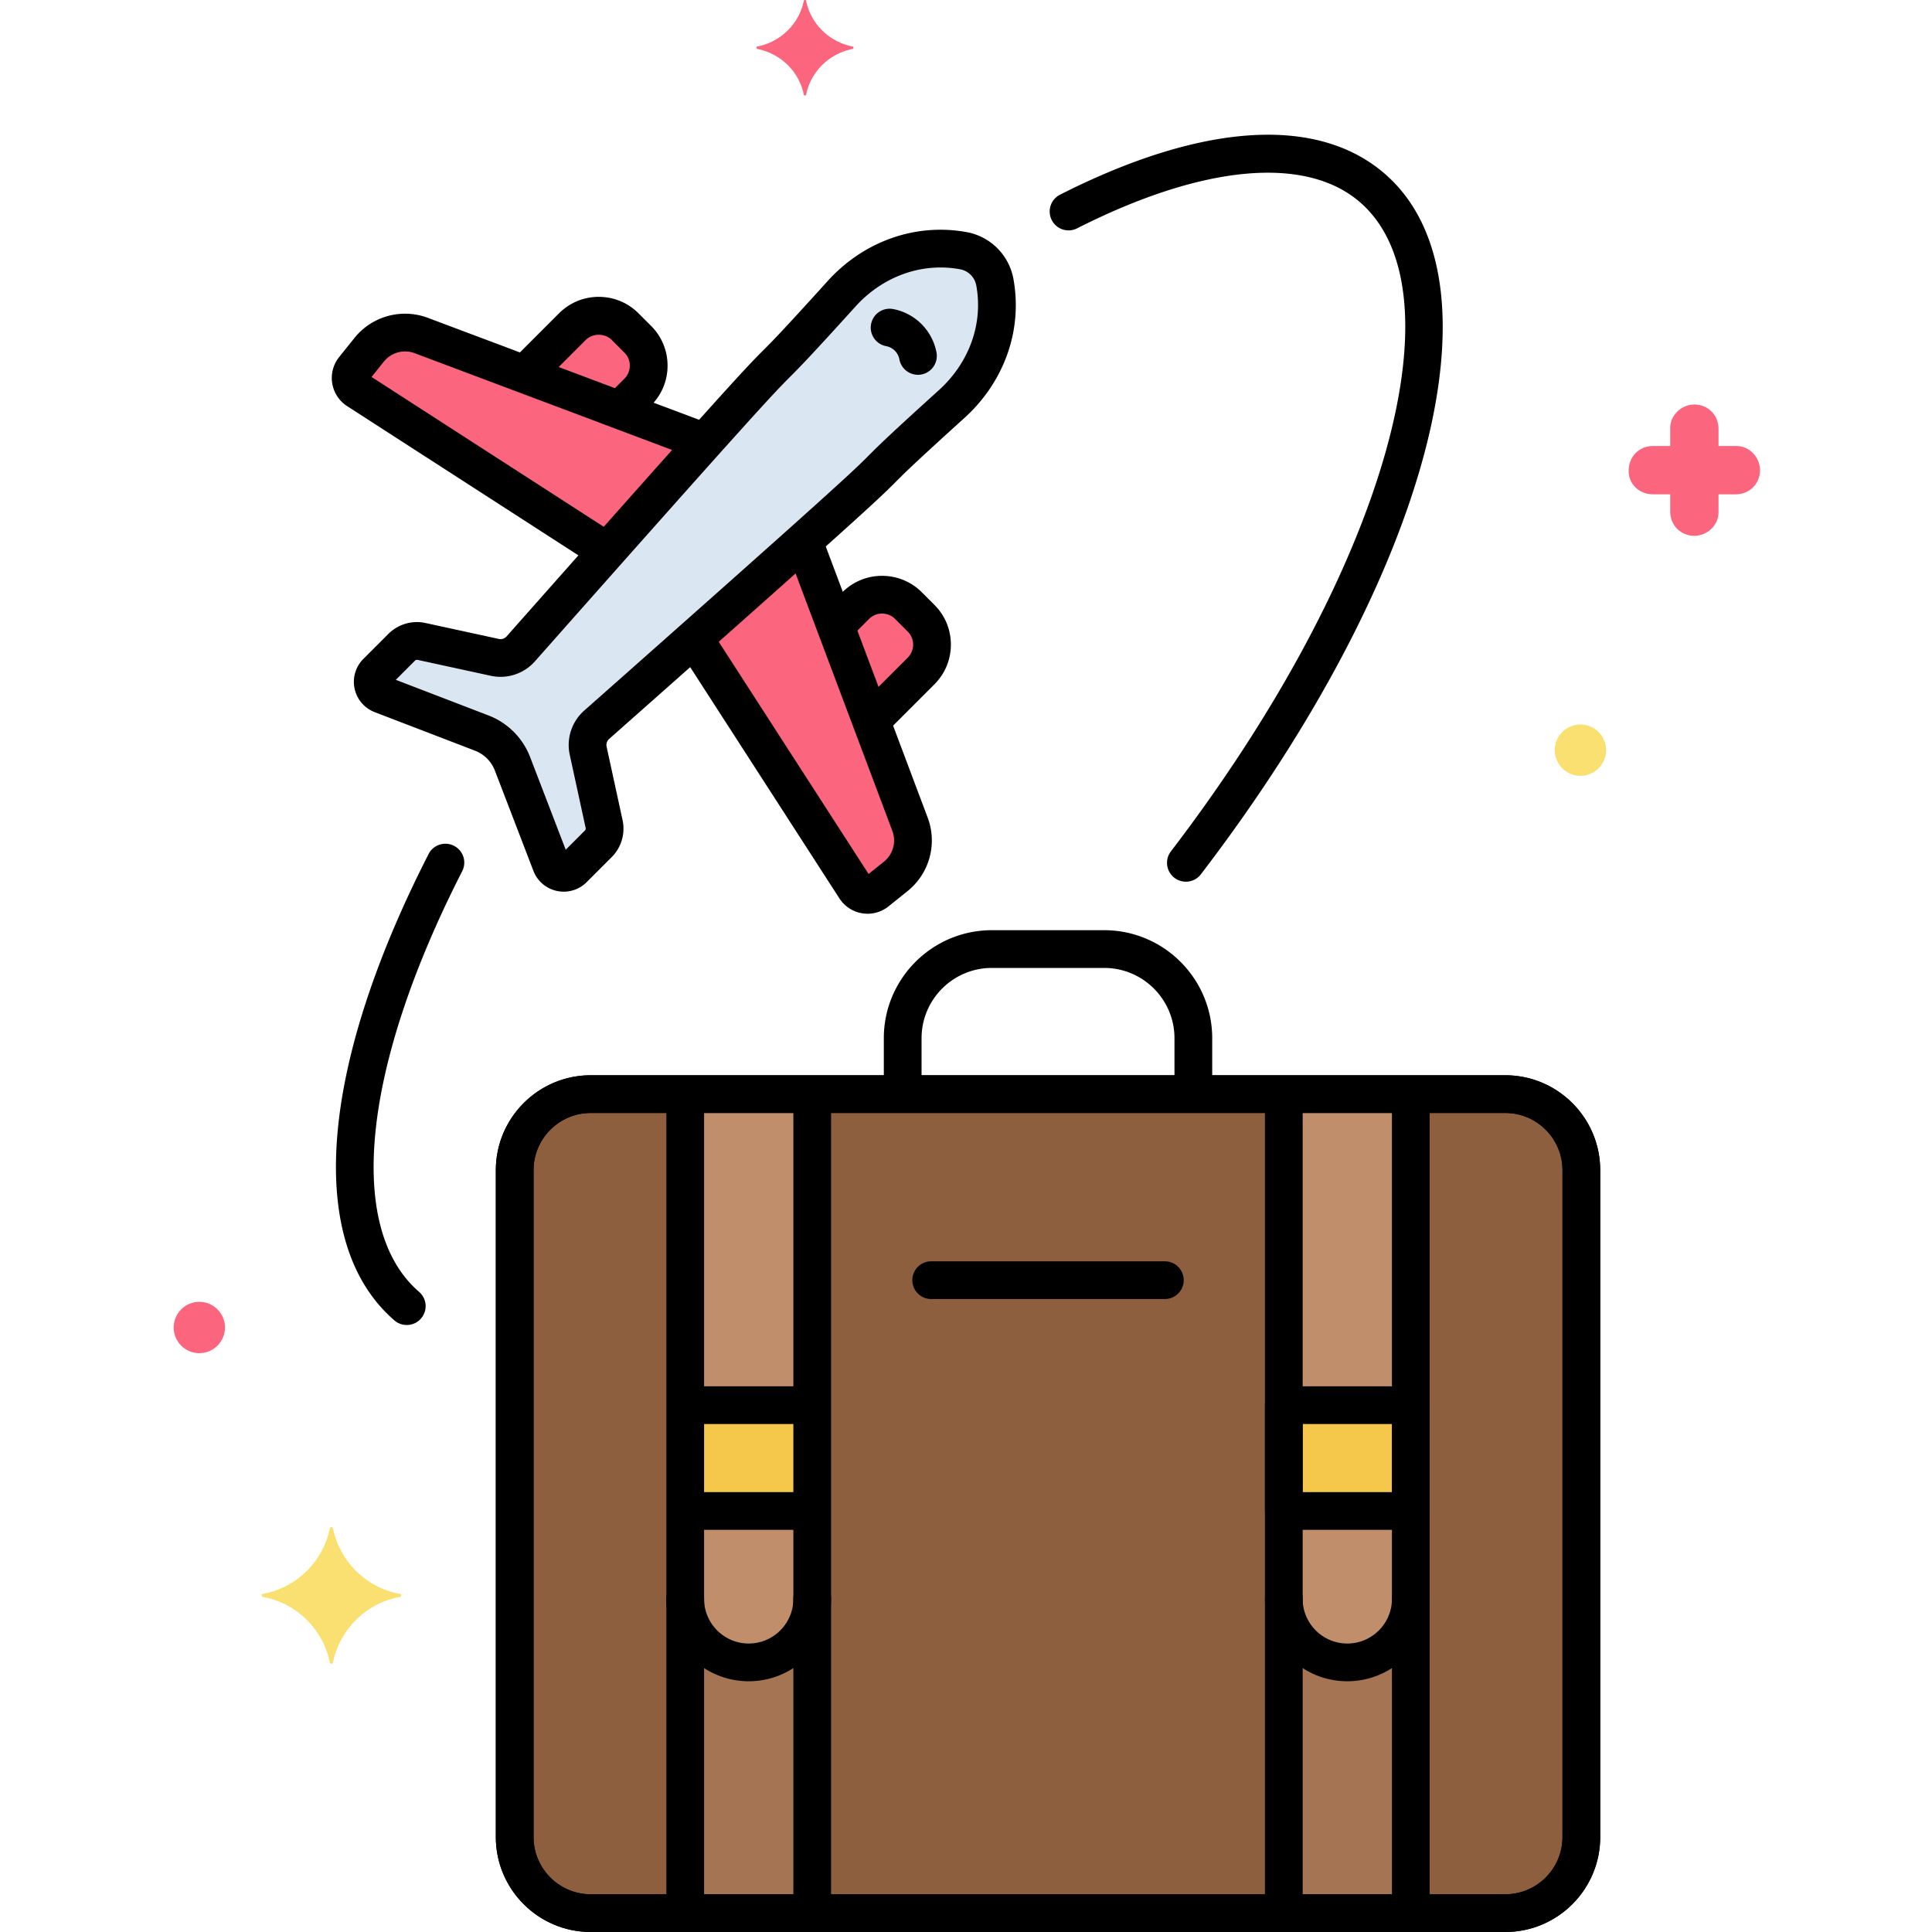<svg xmlns="http://www.w3.org/2000/svg" xmlns:xlink="http://www.w3.org/1999/xlink" xmlns:svgjs="http://svgjs.com/svgjs" width="512" height="512" x="0" y="0" viewBox="0 0 256 256" style="enable-background:new 0 0 512 512" xml:space="preserve" class=""><g><path fill="#754e34" d="M199.456 144.977H78.28c-5.544 0-10.08 4.536-10.08 10.08v88.363c0 5.544 4.536 10.08 10.08 10.08h121.176c5.544 0 10.08-4.536 10.08-10.08v-88.363c0-5.544-4.536-10.08-10.08-10.08z" data-original="#754e34"></path><path fill="#8e5f3f" d="M199.456 144.977H78.28c-5.544 0-10.08 4.536-10.08 10.08v88.363c0 5.544 4.536 10.08 10.08 10.08h121.176c5.544 0 10.08-4.536 10.08-10.08v-88.363c0-5.544-4.536-10.08-10.08-10.08z" data-original="#8e5f3f"></path><path fill="#c18e6b" d="M90.797 211.861a8.414 8.414 0 1 0 16.828 0v-66.884H90.797zM170.112 144.977v66.884a8.414 8.414 0 1 0 16.828 0v-66.884z" data-original="#c18e6b" class=""></path><path fill="#a57453" d="M178.526 220.275a8.414 8.414 0 0 1-8.414-8.414V253.5h16.827v-41.639a8.414 8.414 0 0 1-8.413 8.414zM99.21 220.275a8.414 8.414 0 0 1-8.414-8.414V253.5h16.827v-41.639a8.412 8.412 0 0 1-8.413 8.414z" data-original="#a57453" class=""></path><path fill="#f5c84c" d="M90.797 186.192h16.827v14.023H90.797zM170.112 186.192h16.827v14.023h-16.827z" data-original="#f5c84c" class=""></path><path fill="#dae6f1" d="m80.046 109.18-2.11-9.706a3.572 3.572 0 0 1 1.124-3.435c52.695-46.638 28.034-25.295 46.872-42.347 4.735-4.191 6.994-10.334 5.886-16.327a5.183 5.183 0 0 0-4.141-4.141c-5.993-1.108-12.136 1.151-16.327 5.886-16.913 18.684 3.775-5.24-42.347 46.872a3.574 3.574 0 0 1-3.435 1.124l-9.706-2.11a2.874 2.874 0 0 0-2.64.775l-3.303 3.303a1.801 1.801 0 0 0 .613 2.949l13.302 5.111a7.085 7.085 0 0 1 4.073 4.073l5.111 13.302a1.8 1.8 0 0 0 2.949.613l3.303-3.303a2.87 2.87 0 0 0 .776-2.639z" data-original="#dae6f1" class=""></path><path fill="#fc657e" d="m115.434 95.524 6.614-6.614a4.944 4.944 0 0 0 0-6.992l-1.671-1.671a4.944 4.944 0 0 0-6.992 0L110.7 82.93zM82.11 54.341l2.395-2.395a4.944 4.944 0 0 0 0-6.992l-1.671-1.671a4.944 4.944 0 0 0-6.992 0l-6.325 6.325z" data-original="#f98fa6" class=""></path><path fill="#fc657e" d="m120.58 109.212-14.106-37.523a4531.493 4531.493 0 0 1-14.5 12.907l21.355 33.094a1.938 1.938 0 0 0 2.84.461l2.513-2.016a6.117 6.117 0 0 0 1.898-6.923zM93.354 58.567 55.829 44.461a6.117 6.117 0 0 0-6.922 1.897l-2.016 2.513a1.937 1.937 0 0 0 .461 2.84l33.094 21.355c5.719-6.446 9.86-11.095 12.908-14.499zM113.013 6.175c-3.1-.6-5.6-3-6.2-6.1 0-.1-.3-.1-.3 0-.6 3.1-3.1 5.5-6.2 6.1-.1 0-.1.2 0 .3 3.1.6 5.6 3 6.2 6.1 0 .1.3.1.3 0 .6-3.1 3.1-5.5 6.2-6.1.1-.1.1-.3 0-.3z" data-original="#fc657e" class=""></path><path fill="#fc657e" d="M219.013 65.5h2.3v2.3c0 1.8 1.4 3.2 3.2 3.2 1.7 0 3.2-1.4 3.2-3.1v-2.4h2.3c1.8 0 3.2-1.4 3.2-3.2 0-1.7-1.4-3.2-3.1-3.2h-2.4v-2.3c0-1.8-1.4-3.2-3.2-3.2-1.7 0-3.2 1.4-3.2 3.1v2.4h-2.3c-1.8 0-3.2 1.4-3.2 3.2-.1 1.7 1.3 3.2 3.2 3.2-.1 0-.1 0 0 0z" data-original="#87d147" class=""></path><circle cx="26.413" cy="175.9" r="3.4" fill="#fc657e" data-original="#87d147" class=""></circle><circle cx="209.413" cy="99.4" r="3.4" fill="#f9e070" data-original="#70d6f9" class=""></circle><path fill="#f9e070" d="M34.813 211.2c4.5-.8 8-4.3 8.9-8.7 0-.2.4-.2.4 0 .9 4.4 4.4 7.9 8.9 8.7.2 0 .2.3 0 .4-4.5.8-8 4.3-8.9 8.7 0 .2-.4.2-.4 0-.9-4.4-4.4-7.9-8.9-8.7-.2-.1-.2-.4 0-.4z" data-original="#70d6f9" class=""></path><path d="M74.699 118.151c-.292 0-.588-.03-.881-.091a4.285 4.285 0 0 1-3.125-2.634l-5.119-13.322a4.593 4.593 0 0 0-2.637-2.636l-13.302-5.111a4.294 4.294 0 0 1-2.654-3.134 4.286 4.286 0 0 1 1.17-3.916l3.303-3.303a5.348 5.348 0 0 1 4.938-1.451l9.706 2.11c.379.084.774-.046 1.031-.337 29.955-33.845 31.747-35.642 34.017-37.918 1.146-1.148 2.444-2.451 8.35-8.976 4.809-5.434 11.785-7.933 18.635-6.667a7.71 7.71 0 0 1 6.145 6.146c1.267 6.854-1.233 13.827-6.688 18.654-6.576 5.953-7.804 7.186-8.887 8.274-2.133 2.142-3.818 3.834-37.985 34.073-.29.257-.42.653-.337 1.032l2.11 9.706a5.348 5.348 0 0 1-1.451 4.939l-3.303 3.303a4.293 4.293 0 0 1-3.036 1.259zm-22.252-28.07L64.73 94.8a9.6 9.6 0 0 1 5.511 5.51l4.72 12.283 2.542-2.542a.37.37 0 0 0 .1-.341l-2.11-9.706a6.082 6.082 0 0 1 1.909-5.838c34.049-30.135 35.767-31.86 37.756-33.858 1.126-1.131 2.403-2.413 9.096-8.471 4.149-3.672 6.05-8.907 5.106-14.02a2.682 2.682 0 0 0-2.138-2.137c-5.11-.944-10.346.956-14 5.084-6.006 6.636-7.35 7.983-8.535 9.172-2.124 2.129-3.957 3.968-33.813 37.7a6.08 6.08 0 0 1-5.838 1.91l-9.706-2.11a.366.366 0 0 0-.34.1z" fill="#000000" data-original="#000000" class=""></path><path d="M121.63 49.662a2.503 2.503 0 0 1-2.456-2.046 2.194 2.194 0 0 0-1.749-1.749 2.5 2.5 0 1 1 .909-4.917 7.223 7.223 0 0 1 5.757 5.757 2.5 2.5 0 0 1-2.461 2.955zM116.083 97.375a2.498 2.498 0 0 1-1.768-4.267l5.965-5.965c.461-.462.716-1.076.716-1.729s-.254-1.267-.716-1.729l-1.671-1.671a2.448 2.448 0 0 0-3.457 0l-1.881 1.881a2.5 2.5 0 1 1-3.536-3.536l1.881-1.882c2.903-2.902 7.626-2.902 10.528 0l1.671 1.671c1.406 1.406 2.181 3.275 2.181 5.264s-.774 3.858-2.181 5.264l-5.965 5.964a2.483 2.483 0 0 1-1.767.735zM82.622 56.33a2.498 2.498 0 0 1-1.768-4.267l1.884-1.884c.461-.462.716-1.076.716-1.729s-.254-1.267-.716-1.728l-1.671-1.672c-.924-.924-2.533-.923-3.457 0l-5.739 5.739a2.498 2.498 0 0 1-3.535 0 2.498 2.498 0 0 1 0-3.535l5.739-5.739c1.406-1.406 3.275-2.181 5.264-2.181s3.858.774 5.264 2.181l1.671 1.671a7.396 7.396 0 0 1 2.181 5.264 7.393 7.393 0 0 1-2.181 5.264l-1.884 1.884a2.5 2.5 0 0 1-1.768.732z" fill="#000000" data-original="#000000" class=""></path><path d="M114.955 121.076a4.444 4.444 0 0 1-3.726-2.031l-20.98-32.512a2.5 2.5 0 1 1 4.201-2.711l20.642 31.987 2.026-1.626a3.608 3.608 0 0 0 1.122-4.091l-13.837-36.808a2.5 2.5 0 0 1 4.68-1.76l13.836 36.808a8.597 8.597 0 0 1-2.673 9.751l-2.514 2.017a4.432 4.432 0 0 1-2.777.976zM79.416 74.905c-.464 0-.934-.129-1.353-.4L45.996 53.812c-1.054-.68-1.773-1.78-1.974-3.018s.134-2.509.919-3.487l2.016-2.513a8.596 8.596 0 0 1 9.751-2.673L93.23 55.85a2.5 2.5 0 0 1-1.76 4.68L54.949 46.801a3.606 3.606 0 0 0-4.092 1.122l-1.625 2.026 31.542 20.354a2.5 2.5 0 0 1-1.358 4.602zM199.456 256H78.28c-6.937 0-12.58-5.644-12.58-12.58v-88.363c0-6.937 5.644-12.58 12.58-12.58h121.176c6.937 0 12.58 5.644 12.58 12.58v88.363c0 6.936-5.643 12.58-12.58 12.58zM78.28 147.477c-4.18 0-7.58 3.4-7.58 7.58v88.363c0 4.18 3.4 7.58 7.58 7.58h121.176c4.18 0 7.58-3.4 7.58-7.58v-88.363c0-4.18-3.4-7.58-7.58-7.58z" fill="#000000" data-original="#000000" class=""></path><path d="M199.456 256H78.28c-6.937 0-12.58-5.644-12.58-12.58v-88.363c0-6.937 5.644-12.58 12.58-12.58h121.176c6.937 0 12.58 5.644 12.58 12.58v88.363c0 6.936-5.643 12.58-12.58 12.58zM78.28 147.477c-4.18 0-7.58 3.4-7.58 7.58v88.363c0 4.18 3.4 7.58 7.58 7.58h121.176c4.18 0 7.58-3.4 7.58-7.58v-88.363c0-4.18-3.4-7.58-7.58-7.58z" fill="#000000" data-original="#000000" class=""></path><path d="M158.124 146.018a2.5 2.5 0 0 1-2.5-2.5v-5.953c0-5.133-4.176-9.309-9.31-9.309H131.42c-5.133 0-9.309 4.176-9.309 9.309v5.953a2.5 2.5 0 1 1-5 0v-5.953c0-7.89 6.419-14.309 14.309-14.309h14.894c7.891 0 14.31 6.419 14.31 14.309v5.953a2.5 2.5 0 0 1-2.5 2.5zM154.349 172.129h-30.961a2.5 2.5 0 1 1 0-5h30.961a2.5 2.5 0 1 1 0 5zM157.136 116.829a2.5 2.5 0 0 1-1.984-4.02c13.86-18.109 23.977-36.952 28.486-53.058 4.361-15.577 3.137-27.286-3.447-32.97-7.197-6.215-20.855-4.947-37.471 3.476a2.5 2.5 0 0 1-2.261-4.46c18.788-9.524 34.06-10.52 43-2.8 16.304 14.075 6.069 53.125-24.336 92.851a2.496 2.496 0 0 1-1.987.981zM53.896 175.57c-.579 0-1.16-.2-1.633-.607-11.744-10.14-10.057-33.231 4.514-61.771a2.5 2.5 0 1 1 4.453 2.273c-13.252 25.958-15.437 47.306-5.699 55.712a2.5 2.5 0 0 1-1.635 4.393zM99.21 222.775c-6.018 0-10.914-4.896-10.914-10.914V146.5a2.5 2.5 0 1 1 5 0v65.361c0 3.261 2.653 5.914 5.914 5.914s5.914-2.653 5.914-5.914v-65.694a2.5 2.5 0 1 1 5 0v65.694c0 6.018-4.896 10.914-10.914 10.914zM178.525 222.775c-6.018 0-10.913-4.896-10.913-10.914v-65.444a2.5 2.5 0 1 1 5 0v65.444c0 3.261 2.652 5.914 5.913 5.914s5.914-2.653 5.914-5.914v-65.444a2.5 2.5 0 1 1 5 0v65.444c0 6.018-4.896 10.914-10.914 10.914z" fill="#000000" data-original="#000000" class=""></path><path d="M170.112 254.75a2.5 2.5 0 0 1-2.5-2.5v-40.388a2.5 2.5 0 1 1 5 0v40.388a2.5 2.5 0 0 1-2.5 2.5zM186.939 254.813a2.5 2.5 0 0 1-2.5-2.5v-40.451a2.5 2.5 0 1 1 5 0v40.451a2.5 2.5 0 0 1-2.5 2.5zM90.796 254.688a2.5 2.5 0 0 1-2.5-2.5v-40.327a2.5 2.5 0 1 1 5 0v40.327a2.5 2.5 0 0 1-2.5 2.5zM107.624 254.688a2.5 2.5 0 0 1-2.5-2.5v-40.327a2.5 2.5 0 1 1 5 0v40.327a2.5 2.5 0 0 1-2.5 2.5zM106.313 202.714H92.312a2.5 2.5 0 1 1 0-5h14.001a2.5 2.5 0 1 1 0 5zM106.313 188.691H92.312a2.5 2.5 0 1 1 0-5h14.001a2.5 2.5 0 1 1 0 5zM186.939 202.714h-16.827a2.5 2.5 0 0 1-2.5-2.5v-14.023a2.5 2.5 0 0 1 2.5-2.5h16.827a2.5 2.5 0 0 1 2.5 2.5v14.023a2.5 2.5 0 0 1-2.5 2.5zm-14.327-5h11.827v-9.023h-11.827z" fill="#000000" data-original="#000000" class=""></path></g></svg>